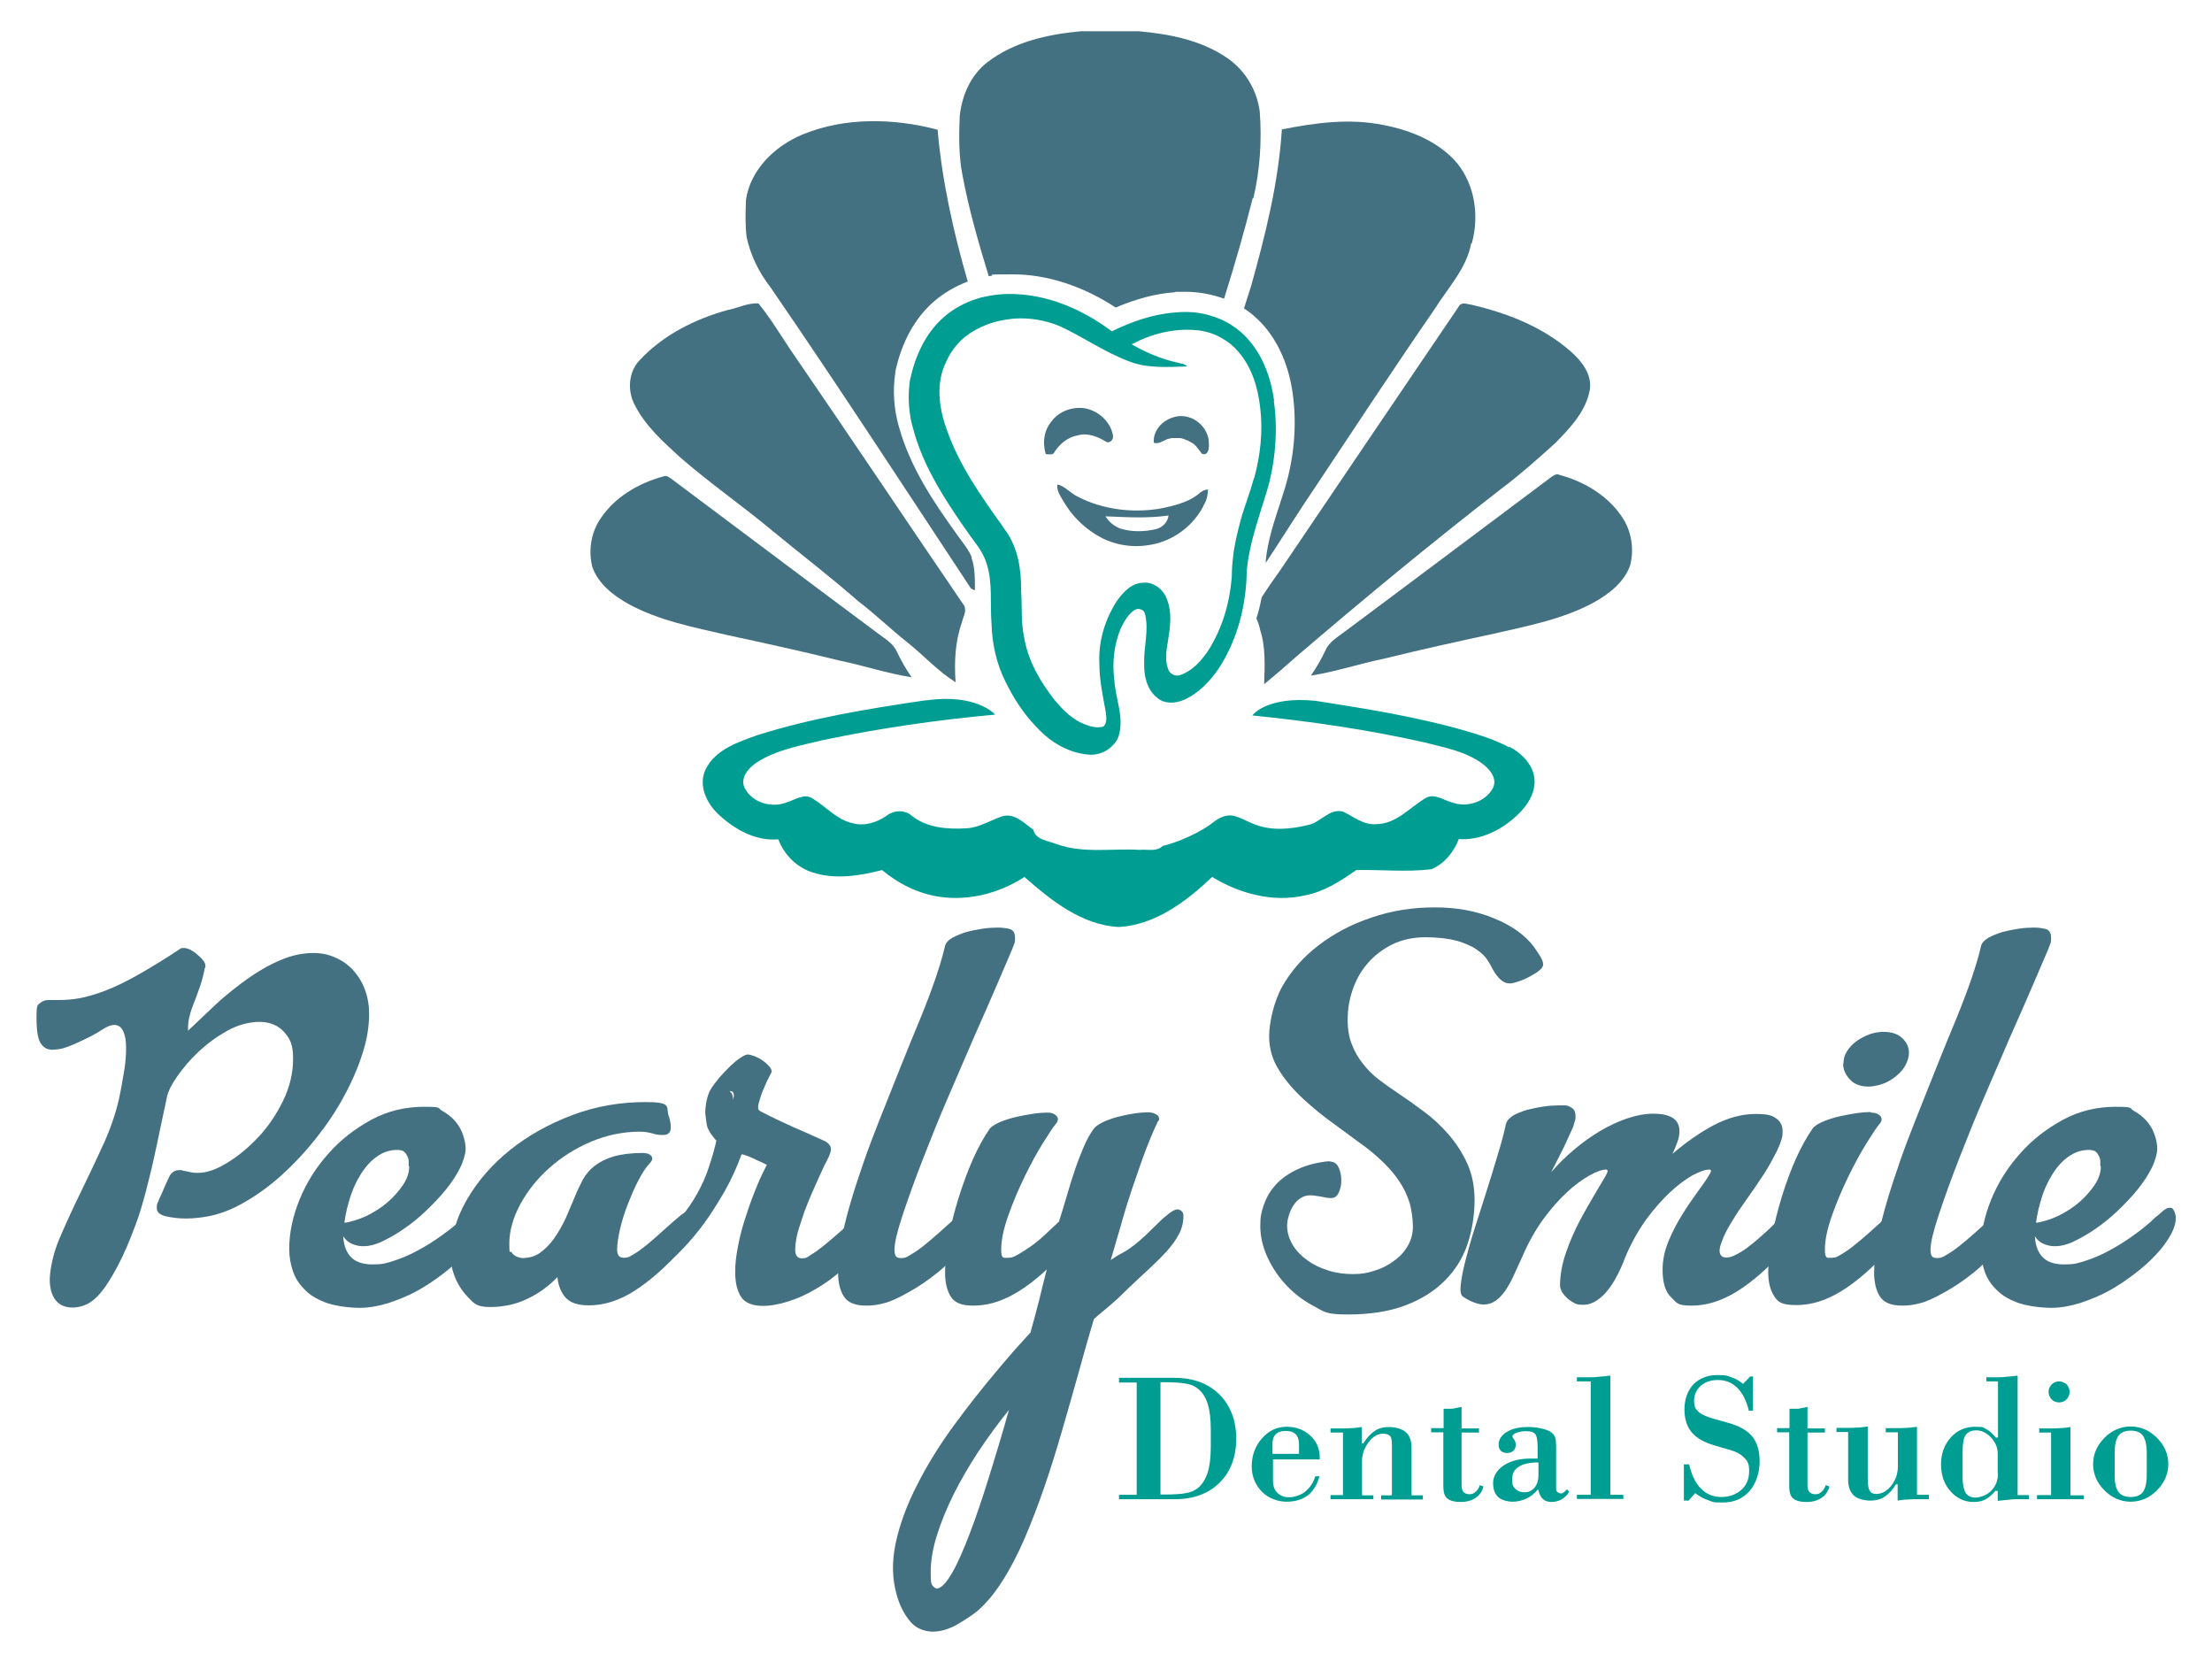 <?xml version="1.0" encoding="UTF-8"?>
<svg id="Layer_1" xmlns="http://www.w3.org/2000/svg" version="1.1" viewBox="0 0 800 600.9">
  <!-- Generator: Adobe Illustrator 29.3.1, SVG Export Plug-In . SVG Version: 2.1.0 Build 151)  -->
  <defs>
    <style>
      .st0 {
        fill: #009e92;
      }

      .st1 {
        fill: #447181;
      }
    </style>
  </defs>
  <path class="st1" d="M18.4,379.5c-1.5,0-2.7-.8-3.7-2.3-1-1.5-1.5-4.6-1.5-9.3s.4-4.5,1.3-5.2c.8-.7,1.8-1.1,3-1.1s1.1,0,1.6,0c.5,0,1.2,0,2.1,0,2.5,0,5.1-.2,7.8-.7,2.6-.5,5.7-1.4,9.1-2.7,3.4-1.3,7.4-3.2,11.8-5.7,4.4-2.5,9.7-5.7,15.7-9.7.1,0,.2,0,.4,0,.2,0,.3,0,.6,0,.6,0,1.4.2,2.2.6.8.4,1.7,1,2.5,1.7.8.7,1.6,1.4,2.1,2.1.6.7.9,1.4.9,2.1s0,.5-.2.6c-.6,3.1-1.3,5.6-2.1,7.7-.7,2.1-1.4,3.9-2,5.4-.6,1.5-1.1,3-1.4,4.3-.4,1.3-.6,2.8-.6,4.5s.1.6.3.6l.2-.2c.6-.5,1.7-1.6,3.3-3.1,1.6-1.5,3.5-3.3,5.7-5.4,2.2-2.1,4.7-4.2,7.5-6.4,2.8-2.2,5.7-4.3,8.8-6.2,3.1-1.9,6.3-3.5,9.6-4.7,3.3-1.2,6.6-1.8,9.9-1.8s5.7.6,8.1,1.7c2.5,1.1,4.6,2.6,6.4,4.6,1.8,2,3.2,4.3,4.2,7,1,2.7,1.5,5.6,1.5,8.8,0,4.5-.8,9.4-2.5,14.5-1.6,5.1-3.9,10.3-6.7,15.4-2.8,5.2-6.2,10.2-10,15-3.8,4.8-7.9,9.2-12.2,13.1-4.3,3.9-8.8,7.2-13.5,9.9-4.6,2.7-9.2,4.5-13.8,5.3-1.3.2-2.5.4-3.7.5-1.2.1-2.5.2-3.7.2-2.7,0-5.2-.3-7.4-.8-2.2-.5-3.3-1.5-3.3-3s.2-1.5.5-2.3c.3-.8.7-1.6,1.1-2.5,1.2-2.7,2.1-4.9,2.9-6.5.8-1.6,2-2.4,3.6-2.4s.9,0,1.3.2c.5.1,1,.2,1.7.3,1.1.3,2.3.5,3.8.5,3.1,0,6.6-1.2,10.5-3.6,4-2.4,7.7-5.5,11.3-9.3,3.6-3.8,6.6-8.3,9-13.2,2.4-5,3.6-10,3.6-15.2s-1.1-7.2-3.3-9.7c-2.2-2.4-5.2-3.6-8.9-3.6s-7.8,1.1-11.6,3.2c-3.9,2.2-7.3,4.7-10.4,7.6-3.1,2.9-5.6,5.9-7.7,8.9-2.1,3-3.2,5.3-3.6,6.9-.7,3.3-1.5,6.9-2.3,10.8-.8,4-1.7,8-2.6,12.2-.9,4.2-2,8.3-3,12.3-1.1,4.1-2.2,7.8-3.5,11.3-2.3,6.2-4.5,11.3-6.6,15.2-2.1,3.9-4,7-5.8,9.2-1.8,2.2-3.6,3.7-5.3,4.5-1.7.8-3.5,1.2-5.1,1.2-2.7,0-4.8-.9-6.2-2.7-1.4-1.8-2.1-4.3-2.1-7.4s1.1-9.2,3.4-14.6c2.3-5.4,4.9-11.1,7.8-17,2.9-5.9,5.7-11.9,8.5-18,2.7-6.1,4.6-11.9,5.7-17.5.3-1.6.8-4,1.3-7.2.6-3.2.9-6.3.9-9.3s-.3-4.3-.9-5.9c-.6-1.6-1.7-2.5-3.2-2.6-1.4,0-2.9.6-4.7,1.8-1.7,1.2-4.6,2.7-8.5,4.5-3.1,1.4-5.3,2.2-6.6,2.4-1.3.2-2.5.3-3.6.3"/>
  <path class="st1" d="M147.8,421.5c0-.4,0-.9,0-1.6,0-.6-.2-1.3-.5-1.9-.3-.6-.7-1.2-1.2-1.6-.5-.4-1.3-.6-2.4-.6-2.7,0-5.3.8-7.5,2.5-2.3,1.6-4.2,3.8-5.9,6.6-1.7,2.7-3.1,5.9-4.1,9.5-1.1,3.6-1.7,7.4-2.1,11.4,0,3.6.8,6.4,2.5,8.4,1.7,2,4.4,3,8.1,3s4.9-.4,7.7-1.3c2.8-.9,5.7-2.1,8.6-3.7,3-1.6,5.9-3.4,8.8-5.5,2.9-2.1,5.6-4.2,8-6.6.7-.5,1.6-1.2,2.5-2.1.9-.9,1.8-1.3,2.7-1.3s1.1.4,1.5,1.2c.4.8.6,1.6.6,2.5,0,1.8-.6,3.9-1.9,6.2-1.3,2.3-3,4.7-5.2,7-2.2,2.4-4.8,4.7-7.8,7-3,2.3-6.1,4.4-9.4,6.2-3.3,1.8-6.8,3.2-10.4,4.4-3.6,1.1-7.1,1.7-10.4,1.7s-8.4-.6-11.6-1.7c-3.2-1.1-5.9-2.6-7.9-4.6-2.1-2-3.6-4.2-4.5-6.8-.9-2.6-1.4-5.3-1.4-8.2,0-5.9,1.3-11.9,3.8-18,2.5-6.1,6-11.6,10.4-16.5,4.4-5,9.6-9,15.5-12.2,5.9-3.2,12.3-4.7,19.1-4.7s4.7.5,6.6,1.5c1.8,1,3.4,2.3,4.7,3.8,1.3,1.5,2.2,3.2,2.8,5,.6,1.8.9,3.4.9,4.9s-.7,4.3-2,6.9c-1.3,2.6-3,5.2-5.1,7.8-2.1,2.6-4.5,5.1-7.1,7.6-2.6,2.5-5.3,4.7-8.1,6.6-2.7,1.9-5.4,3.4-7.9,4.6-2.5,1.2-4.7,1.7-6.5,1.7h-.9c-.5,0-1.2-.1-1.9-.3-2.1-.5-3.7-1.6-4.7-3.2-1-1.6-1.5-2.7-1.5-3.5s.5-1.2,1.4-1.4c2.7-.3,5.5-1.2,8.4-2.5,2.8-1.4,5.4-3,7.7-5,2.3-2,4.1-4.1,5.6-6.3,1.5-2.3,2.2-4.5,2.2-6.6"/>
  <path class="st1" d="M232.3,416.9c1.2,0,2.1.2,2.7.6.6.4.9.9.9,1.4s-.3,1.1-.9,1.7c-1.4,1.5-2.7,3.5-4.1,6.2-1.4,2.6-2.6,5.5-3.8,8.5-1.2,3-2.1,6-2.8,8.9-.7,3-1.1,5.5-1.1,7.6s.8,3,2.4,3,2.1-.4,3.6-1.3c1.4-.8,2.9-1.9,4.5-3.2,1.6-1.3,3.2-2.7,5-4.3,1.7-1.5,3.3-3,4.8-4.3,1.5-1.3,2.8-2.4,4-3.2,1.2-.8,2-1.3,2.5-1.3,1.5,0,2.2.8,2.2,2.5s-.6,3.7-1.7,6.1c-1.2,2.4-2.4,4.3-3.8,5.8-6,6.6-11.8,11.7-17.3,15.2-5.5,3.5-11,5.2-16.4,5.2s-8.1-1.6-9.8-4.7c-.8-1.5-1.4-3.3-1.6-5.5-3.1,3.2-6.6,5.8-10.8,7.8-4.1,2-8.6,3-13.5,3s-5.8-1.2-8.1-3.6c-2.3-2.4-4-5.2-5.1-8.4-.7-1.9-1.1-4-1.1-6.2,0-7.1,2-14,5.9-20.7,3.9-6.7,9.1-12.7,15.6-17.9,6.5-5.2,14-9.4,22.5-12.6,8.5-3.2,17.3-4.7,26.5-4.7s7.5,1.5,8.2,4.6c.2.5.4,1.2.6,2,.2.8.3,1.6.3,2.5,0,1.9-.9,2.8-2.8,2.8s-2.6-.2-4-.6c-1.4-.4-2.9-.6-4.4-.6-6,0-11.9,1.2-17.6,3.6-5.7,2.4-10.7,5.6-15.1,9.5-4.4,3.9-7.9,8.3-10.5,13.1-2.6,4.8-4,9.6-4,14.3s.3,2.2.9,3.2c.6,1,1.8,1.7,3.7,2,2.5,0,4.7-.6,6.5-1.9,1.8-1.3,3.4-2.9,4.9-4.9,1.8-2.5,3.2-5.1,4.4-7.6,1.1-2.5,2.1-5,3.1-7.3.9-2.3,2-4.5,3-6.5,1.1-2,2.5-3.7,4.3-5.1,1.8-1.4,4.1-2.6,6.8-3.4,2.7-.8,6.3-1.3,10.6-1.3"/>
  <path class="st1" d="M277.3,421.2c-.5-.3-1.3-.7-2.2-1.1-.9-.4-1.9-.8-2.8-1.3-.9-.4-1.8-.8-2.5-1-.7-.3-1.3-.4-1.6-.4-1.7,4.6-3.7,9.1-6.1,13.3-2.4,4.2-4.9,8.1-7.4,11.6-2.6,3.5-5.2,6.6-7.8,9.3-2.6,2.6-4.9,4.7-6.9,6.3-1.4.9-2.6,1.3-3.6,1.2-1.1-.2-2.1-.7-3.2-1.5-1.2-.9-1.3-2.1-.5-3.3.8-1.3,2.2-2.7,4-4.3,3.6-3.2,6.6-6.3,9.2-9.3,2.5-3.1,4.6-6.1,6.3-9.2,1.7-3.1,3.1-6.1,4.1-9.3,1.1-3.1,2-6.4,2.8-9.7-2.1-2.4-3.3-4.4-3.5-5.9-.2-1.5-.4-2.7-.5-3.8-.1-.8,0-2.2.3-4,.3-1.8.8-3.3,1.4-4.5.9-1.6,2.1-3.1,3.4-4.7,1.3-1.5,2.7-2.9,4-4.2,1.4-1.3,2.6-2.3,3.7-3,1.1-.7,1.9-1.1,2.5-1.1s1.4.2,2.5.6c1,.4,2,.9,2.8,1.5.9.6,1.7,1.3,2.4,2.1.7.7,1,1.4,1,2.1-1.4,2.6-2.4,4.8-3.1,6.5-.7,1.7-1.2,3.3-1.6,4.8-.4,1.5-.2,2.5.4,2.8,4,2.1,8,4,12,5.8,4,1.7,8,3.5,11.9,5.3.9.6,1.5,1.3,1.7,2,.2.7.1,1.5-.2,2.3-.3.8-.7,1.7-1.2,2.7-.5.9-1,1.9-1.4,2.8-1.2,2.5-2.3,5.1-3.5,7.8-1.2,2.6-2.2,5.2-3.2,7.8-.9,2.6-1.7,5.1-2.4,7.4-.6,2.4-.9,4.5-.9,6.4s.8,3,2.4,3,2-.4,3.3-1.3c1.4-.8,2.9-1.9,4.5-3.2,1.6-1.3,3.3-2.7,5.1-4.3,1.7-1.5,3.4-3,4.9-4.3,1.5-1.3,2.9-2.4,4.1-3.2,1.2-.8,2.1-1.3,2.6-1.3,1.5,0,2.2.8,2.2,2.5s-.3,2.5-.9,3.9c-.6,1.4-1.3,2.9-2.1,4.4-2.4,4-5.3,7.5-8.5,10.4-3.3,3-6.7,5.5-10.2,7.5-3.5,2.1-7,3.6-10.3,4.6-3.3,1-6.2,1.5-8.6,1.5-4,0-6.7-1.1-8.1-3.3-1.4-2.2-2.1-5.1-2.1-8.7s.3-5.7.9-9c.6-3.3,1.4-6.6,2.5-10,1.1-3.4,2.2-6.8,3.6-10.2,1.3-3.4,2.8-6.7,4.4-9.7M265.4,396.2c0-.2,0-.6-.2-1-.1-.5-.6-.7-1.4-.7.1,0,.3.2.7.7.4.5.6,1.3.6,2.5.2-.8.3-1.3.3-1.4"/>
  <path class="st1" d="M341.7,342.3c.3-1.3,1.2-2.3,2.7-3.2,1.5-.8,3.2-1.5,5.1-2.1,1.9-.5,3.9-.9,5.9-1.2,2.1-.3,3.9-.4,5.5-.4s2.9.2,4.2.5c1.3.3,2,1.4,2,3.2s-.1,1.6-.3,2.2c-.2.6-.5,1.3-.8,2.1-1.2,2.8-3,7-5.4,12.6-2.4,5.5-5.1,11.8-8.2,18.7-3,6.9-6.1,14.2-9.4,21.8-3.3,7.6-6.2,14.9-8.9,21.8-3.1,7.9-5.6,14.9-7.6,20.9-2,6-3,10.2-3,12.7s.8,3,2.4,3,2.1-.4,3.6-1.3c1.4-.8,3-1.9,4.6-3.2,1.6-1.3,3.3-2.7,5.1-4.3,1.7-1.5,3.3-3,4.8-4.3,1.5-1.3,2.8-2.4,4-3.2,1.2-.8,2-1.3,2.5-1.3,1.5,0,2.2.8,2.2,2.5,0,3.4-1.3,6.8-4,10.4-2.6,3.5-5.8,6.8-9.3,9.7-3.6,2.9-7.2,5.4-10.9,7.4-3.7,2.1-6.6,3.4-8.7,3.9-2.1.6-4.3.9-6.5.9-4,0-6.7-1.1-8.1-3.3-1.4-2.2-2.1-5.1-2.1-8.7s.4-7.9,1.3-12.4c.9-4.5,2.1-9.1,3.5-13.8,1.4-4.7,3-9.5,4.7-14.4,1.7-4.9,3.5-9.5,5.3-14.1,5.6-14.1,10.5-26.5,14.9-37,4.3-10.5,7.3-19.2,8.9-26"/>
  <path class="st1" d="M378.7,402.3c1.2,0,2.1.2,2.8.7.7.5,1.1,1,1.1,1.7s-.3,1.2-.9,1.9c-.8.9-2.3,3.2-4.5,6.7-2.2,3.5-4.4,7.6-6.6,12.1-2.2,4.5-4.2,9.2-5.9,14-1.7,4.8-2.6,8.9-2.6,12.4s.8,3,2.4,3,2.3-.4,3.7-1.2c1.4-.8,3-1.8,4.7-3,1.7-1.2,3.4-2.6,5.1-4.2,1.7-1.6,3.4-3.2,5-4.7.9-3,1.9-6,2.8-9.2.9-3.2,1.9-6.3,2.9-9.3,1-3,2.1-5.8,3.2-8.4,1.1-2.6,2.3-4.8,3.7-6.7.6-.8,1.8-1.6,3.4-2.4,1.6-.7,3.4-1.4,5.4-1.9,2-.5,3.9-.9,5.9-1.2,2-.3,3.6-.4,4.9-.4s2.2.3,3,.8c.6.3,1,.8,1,1.6s-.1.4-.3.7c-.2.3-.4.7-.6,1.2-1.5,3.1-3.1,7.1-5,12.2-1.8,5.1-3.8,10.8-5.8,17.1-.9,3.1-1.9,6.3-2.8,9.6-.9,3.3-2,6.7-3,10.2,1.4-.9,2.7-1.8,4.1-2.5,1.4-.7,2.8-1.7,4.3-2.8,1.4-1.1,2.8-2.3,4.4-3.8,1.5-1.5,3-2.9,4.4-4.3,1.4-1.4,2.7-2.5,4-3.5,1.2-.9,2.2-1.4,2.9-1.4s1,.2,1.5.6c.5.4.7,1,.7,1.8,0,2.4-.6,4.7-1.7,6.7-1.1,2.1-2.6,4.1-4.4,6.1-1.8,2-4,4.1-6.3,6.3-2.4,2.2-4.9,4.5-7.5,7-1.9,1.9-3.5,3.4-4.8,4.6-1.3,1.2-2.5,2.1-3.4,2.9-.9.8-1.7,1.4-2.4,2-.6.5-1.3,1.1-1.9,1.7-1.8,6-3.6,12.4-5.5,19.3-1.9,6.9-3.9,13.7-5.9,20.7-2,6.9-4.1,13.7-6.4,20.4-2.3,6.7-4.7,12.9-7.2,18.8-2.5,5.8-5.2,11-8.1,15.5-2.8,4.5-5.9,8.1-9,10.8-2.1,1.7-4.6,3.3-7.5,5-2.9,1.6-5.9,2.5-8.9,2.5-3.6-.2-6.4-1.6-8.4-4.3-2-2.6-3.4-5.5-4.3-8.7-1.8-6-1.9-12.5-.4-19.3,1.5-6.9,4.1-13.8,7.8-21,3.6-7.1,8-14.2,13.2-21.3,5.2-7.1,10.5-13.8,16-20.3,2-2.4,4-4.7,5.9-6.9,2-2.2,3.9-4.3,5.8-6.4,1.2-4.2,2.2-8.2,3.2-12,.9-3.8,1.8-7.4,2.7-10.8-4.6,4.3-9.2,7.6-13.5,9.8-4.4,2.2-8.7,3.3-13.1,3.3s-6.7-1.1-8.1-3.2c-1.4-2.2-2.1-5.1-2.1-8.8s.4-7.9,1.3-12.7c.9-4.7,2.1-9.5,3.6-14.3,1.5-4.8,3.2-9.4,5.1-13.8,2-4.4,4-8.1,6.1-11.1.6-.8,1.8-1.6,3.6-2.4,1.7-.7,3.7-1.4,5.9-1.9,2.2-.5,4.3-.9,6.4-1.2,2.1-.3,3.8-.4,5.1-.4M338.8,574.4c1.6-.1,3.4-2,5.5-5.6,2.1-3.6,4.2-8.5,6.5-14.5,2.3-6,4.6-12.9,7-20.6,2.4-7.7,4.8-15.7,7.1-23.9-4,5-7.7,10-11.2,15.3-3.4,5.2-6.4,10.4-8.9,15.4-2.5,5.1-4.5,10-6,14.8-1.5,4.8-2.2,9.2-2.2,13.1s.2,4.4.7,5c.5.6,1,.9,1.5,1"/>
  <path class="st1" d="M480.9,420c1.5,0,2.6.7,3.2,2.1.7,1.4,1,3,1,4.7s-.3,3-.9,4.4c-.6,1.3-1.5,2-2.7,2s-2.3-.2-3.6-.5c-.6-.1-1.3-.2-2-.3-.7-.1-1.3-.2-2-.2-1.4,0-2.6.4-3.6,1.1-1.1.7-1.9,1.6-2.6,2.7-.7,1.1-1.2,2.2-1.6,3.6-.4,1.3-.6,2.5-.6,3.6,0,2.4.7,4.7,2,6.9,1.3,2.2,3.1,4,5.3,5.6,2.2,1.6,4.7,2.8,7.6,3.7,2.8.9,5.8,1.3,8.9,1.3s5.4-.4,8-1.3c2.6-.8,4.9-2,7-3.6,2.1-1.5,3.7-3.3,4.9-5.4,1.2-2.1,1.8-4.4,1.8-6.9s-.5-6.3-1.3-8.9c-.9-2.7-2.1-5.2-3.6-7.4-1.5-2.3-3.3-4.4-5.3-6.4-2-2-4.2-3.9-6.5-5.7-3.5-2.6-7.3-5.4-11.3-8.3-4.1-2.9-7.9-6-11.5-9.3-3.6-3.3-6.6-6.8-8.9-10.5-2.4-3.7-3.6-7.9-3.6-12.4s1.6-12.3,4.8-18c3.2-5.6,7.6-10.6,13.1-14.8,5.5-4.2,11.8-7.6,19.1-10,7.2-2.5,14.8-3.7,22.9-3.7s14.9,1.3,21.3,3.9c6.4,2.6,11.3,6,14.6,10.4.4.6,1.1,1.6,2,3,.9,1.4,1.3,2.5,1.3,3.3s-.5,1.5-1.5,2.3c-1,.8-2.2,1.5-3.5,2.2-1.3.7-2.7,1.3-4,1.7-1.4.5-2.4.7-3,.7-1.2,0-2.3-.4-3.3-1.3-1.1-.9-2.2-2.4-3.3-4.5-.3-.7-.9-1.7-1.7-2.9-.8-1.2-2.1-2.4-3.8-3.6-1.7-1.2-4.1-2.2-7-3.1-3-.8-6.8-1.3-11.4-1.3s-8.7.9-12.3,2.7c-3.5,1.8-6.5,4.1-8.9,7-2.4,2.8-4.1,6-5.3,9.6-1.2,3.5-1.7,7-1.7,10.5s.5,6.4,1.5,8.9c1,2.6,2.3,4.9,4,7,1.6,2.1,3.5,4,5.7,5.7,2.2,1.7,4.5,3.3,6.9,4.9,3,2,6.1,4.2,9.3,6.6,3.3,2.4,6.3,5.2,9,8.3,2.7,3.1,5,6.6,6.8,10.5,1.8,3.9,2.7,8.4,2.7,13.5s-.9,10.9-2.6,15.9c-1.7,5-4.5,9.4-8.2,13.1-3.7,3.7-8.4,6.7-14.2,8.9-5.8,2.2-12.8,3.3-20.9,3.3s-8.4-1-12.2-3c-3.8-2-7.1-4.5-10-7.6-2.9-3.1-5.2-6.5-6.9-10.3-1.7-3.8-2.5-7.5-2.5-11.1s.4-5,1.2-7.4c.8-2.4,2-4.7,3.7-6.7,1.7-2.1,3.9-3.9,6.6-5.4,2.7-1.5,5.9-2.7,9.6-3.4,1.6-.3,3-.5,4.3-.5"/>
  <path class="st1" d="M643.6,441.1c2.5-2.5,4.4-3.8,5.5-3.8s2.2.8,2.2,2.5-.6,3.6-1.8,6c-1.2,2.4-2.5,4.4-3.9,5.9-5.9,6.6-11.7,11.7-17.3,15.2-5.6,3.5-11.1,5.2-16.5,5.2s-5.3-1-7.4-3c-2.1-2-3.1-5.3-3.1-10h.2-.2c0-3.4.7-6.8,2.1-10.2,1.4-3.4,3.1-6.7,5-9.7,1.9-3.1,3.8-5.8,5.6-8.3,1.8-2.5,3.2-4.4,4-5.8.5-.8.8-1.4.8-1.7s-.2-.5-.5-.5c-1.6,0-3.6.7-6.2,2.1-2.5,1.4-5.2,3.4-8.1,6.1-2.9,2.7-5.8,6-8.6,9.8-2.8,3.9-5.3,8.3-7.4,13.2-1.2,3.2-2.5,6.1-4,8.7-1.5,2.6-3.1,4.7-4.9,6.2-2.1,1.9-4.3,2.8-6.5,2.8s-2.7-.3-3.7-.9c-1-.6-1.9-1.2-2.6-2-.7-.7-1.3-1.5-1.6-2.2-.3-.7-.5-1.3-.5-1.6,0-3.9.7-7.9,2.1-12,1.4-4.1,3.1-8,5-11.6,1.9-3.6,3.8-6.9,5.6-9.9,1.8-3,3.1-5.2,3.9-6.6.4-.7.6-1.3.6-1.6s-.2-.5-.5-.5c-1.5,0-3.5.7-6,2.1-2.5,1.4-5.3,3.4-8.2,6.1-2.9,2.7-5.8,6-8.6,9.8-2.8,3.9-5.3,8.3-7.4,13.2-1.2,2.5-2.2,4.9-3.2,7-1,2.2-2,4-3.1,5.6-1.1,1.6-2.3,2.8-3.6,3.7-1.3.9-2.7,1.3-4.3,1.3s-4.6-.9-7.3-2.8c-.8-.4-1.2-1.8-.9-4.2.2-2.4.8-5.3,1.7-8.9.9-3.5,2-7.5,3.4-11.8,1.4-4.3,2.8-8.7,4.2-13.2,1.4-4.5,2.8-8.8,4-13,1.3-4.2,2.3-7.9,3-11.2.3-1.3,1.2-2.3,2.6-3.2,1.4-.8,3.1-1.5,5.1-2.1,2-.5,4-.9,6-1.2,2.1-.3,3.8-.4,5.3-.4s1.6,0,2.4,0c.7,0,1.4.2,1.9.6,1.3.5,1.9,1.6,1.9,3.2s-.1,1.5-.3,2.1c-.2.7-.4,1.3-.6,2-1,2.2-2.1,4.6-3.3,7.2-1.3,2.6-2.8,5.6-4.6,9.1,2.5-3,5.3-5.7,8.4-8.3,3.1-2.6,6.2-4.8,9.4-6.7,3.2-1.9,6.5-3.4,9.7-4.5,3.3-1.1,6.4-1.7,9.3-1.7s4.3.3,5.7.8c1.4.5,2.4,1.3,3,2.2.6.9.9,2,.9,3.2s-.2,2.5-.7,3.9c-.5,1.4-1.1,2.9-1.8,4.4,4.9-4.2,9.9-7.7,15-10.4,5.2-2.7,10.2-4,15-4s6.1.6,7.6,1.7c1.5,1.1,2.2,2.6,2.2,4.5s-.2,2.4-.6,3.6c-.4,1.3-1,2.6-1.7,4.1-1.3,2.5-2.8,5.3-4.7,8.2-1.9,2.9-3.9,5.8-5.9,8.6-2,2.8-3.9,5.6-5.5,8.3-1.7,2.7-2.9,5.1-3.6,7.2-.5,1.3-.8,2.4-.8,3.3.1,1.6.9,2.4,2.4,2.4s2.3-.4,3.9-1.2c1.5-.8,3.1-1.8,4.8-3.2,1.7-1.3,3.4-2.8,5.2-4.4,1.8-1.6,3.5-3.3,5.1-5"/>
  <path class="st1" d="M676.6,402.3c1.2,0,2.1.2,2.8.7.7.5,1.1,1,1.1,1.7s-.3,1.2-.9,1.9c-.8.9-2.3,3.2-4.5,6.7-2.2,3.5-4.4,7.6-6.6,12.1-2.2,4.5-4.2,9.2-5.9,14-1.7,4.8-2.6,8.9-2.6,12.4s.8,3,2.4,3,2.1-.4,3.6-1.3c1.4-.8,3-1.9,4.6-3.2,1.6-1.3,3.3-2.7,5.1-4.3,1.7-1.5,3.3-3,4.8-4.3,1.5-1.3,2.8-2.4,4-3.2,1.2-.8,2-1.3,2.5-1.3,1.5,0,2.2.8,2.2,2.5s-.2,1.8-.5,2.8c-.3,1.1-.7,2.1-1.3,3.2-.5,1.2-1.1,2.2-1.8,3.2-.7,1-1.4,1.9-2.1,2.6-5.9,6.6-11.7,11.7-17.3,15.2-5.6,3.5-11.1,5.2-16.5,5.2s-6.7-1.1-8.1-3.3c-1.4-2.2-2.1-5.1-2.1-8.7s.5-7.8,1.3-12.6c.9-4.8,2.1-9.6,3.6-14.5,1.5-4.9,3.2-9.5,5.1-13.8,2-4.4,4-8,6.1-11,.6-.8,1.8-1.6,3.6-2.4,1.7-.7,3.7-1.4,5.9-1.9,2.2-.5,4.3-.9,6.4-1.2,2.1-.3,3.8-.4,5.1-.4M666.7,384.6c0-1.6.4-3.1,1.3-4.5.9-1.4,2-2.6,3.4-3.6,1.4-1,2.9-1.8,4.7-2.5,1.7-.6,3.5-.9,5.1-.9,3,0,5.2.8,6.8,2.3,1.6,1.5,2.4,3.3,2.4,5.3s-1.1,5.1-3.4,7.3c-2.3,2.2-4.8,3.7-7.7,4.4-1.3.3-2.4.5-3.5.5-2.8,0-5.1-.8-6.7-2.5-1.6-1.7-2.5-3.6-2.5-5.7"/>
  <path class="st1" d="M716.4,342.3c.3-1.3,1.2-2.3,2.7-3.2,1.5-.8,3.2-1.5,5.1-2.1,1.9-.5,3.9-.9,5.9-1.2,2.1-.3,3.9-.4,5.5-.4s2.9.2,4.2.5c1.3.3,2,1.4,2,3.2s-.1,1.6-.3,2.2c-.2.6-.5,1.3-.8,2.1-1.2,2.8-3,7-5.4,12.6-2.4,5.5-5.1,11.8-8.2,18.7-3,6.9-6.1,14.2-9.4,21.8-3.3,7.6-6.2,14.9-8.9,21.8-3.1,7.9-5.6,14.9-7.6,20.9-2,6-3,10.2-3,12.7s.8,3,2.4,3,2.1-.4,3.6-1.3c1.4-.8,3-1.9,4.6-3.2,1.6-1.3,3.3-2.7,5.1-4.3,1.7-1.5,3.3-3,4.8-4.3,1.5-1.3,2.8-2.4,4-3.2,1.2-.8,2-1.3,2.5-1.3,1.5,0,2.2.8,2.2,2.5,0,3.4-1.3,6.8-4,10.4-2.6,3.5-5.8,6.8-9.3,9.7-3.6,2.9-7.2,5.4-10.9,7.4-3.7,2.1-6.6,3.4-8.7,3.9-2.1.6-4.3.9-6.5.9-4,0-6.7-1.1-8.1-3.3-1.4-2.2-2.1-5.1-2.1-8.7s.5-7.9,1.3-12.4c.9-4.5,2.1-9.1,3.5-13.8,1.4-4.7,3-9.5,4.7-14.4,1.7-4.9,3.5-9.5,5.3-14.1,5.6-14.1,10.5-26.5,14.9-37,4.3-10.5,7.3-19.2,8.9-26"/>
  <path class="st1" d="M759.6,421.5c0-.4,0-.9,0-1.6,0-.6-.2-1.3-.5-1.9-.3-.6-.7-1.2-1.2-1.6-.5-.4-1.3-.6-2.4-.6-2.7,0-5.2.8-7.5,2.5-2.3,1.6-4.2,3.8-5.9,6.6-1.7,2.7-3.1,5.9-4.1,9.5-1.1,3.6-1.7,7.4-2.1,11.4,0,3.6.8,6.4,2.5,8.4,1.7,2,4.4,3,8.1,3s4.9-.4,7.7-1.3c2.8-.9,5.7-2.1,8.6-3.7,3-1.6,5.9-3.4,8.8-5.5,2.9-2.1,5.6-4.2,8-6.6.7-.5,1.6-1.2,2.5-2.1,1-.9,1.8-1.3,2.7-1.3s1.1.4,1.5,1.2c.4.8.6,1.6.6,2.5,0,1.8-.6,3.9-1.9,6.2-1.3,2.3-3,4.7-5.2,7-2.2,2.4-4.8,4.7-7.8,7-3,2.3-6.1,4.4-9.4,6.2-3.3,1.8-6.8,3.2-10.4,4.4-3.6,1.1-7.1,1.7-10.4,1.7s-8.4-.6-11.6-1.7c-3.2-1.1-5.9-2.6-7.9-4.6-2.1-2-3.6-4.2-4.5-6.8-.9-2.6-1.4-5.3-1.4-8.2,0-5.9,1.3-11.9,3.8-18,2.5-6.1,6-11.6,10.4-16.5,4.4-5,9.6-9,15.5-12.2,5.9-3.2,12.3-4.7,19.1-4.7s4.7.5,6.6,1.5c1.8,1,3.4,2.3,4.7,3.8,1.3,1.5,2.2,3.2,2.8,5,.6,1.8.9,3.4.9,4.9s-.7,4.3-2,6.9c-1.3,2.6-3,5.2-5.1,7.8-2.1,2.6-4.5,5.1-7.1,7.6-2.6,2.5-5.3,4.7-8.1,6.6-2.7,1.9-5.4,3.4-7.9,4.6-2.5,1.2-4.7,1.7-6.5,1.7h-.9c-.5,0-1.2-.1-1.9-.3-2.1-.5-3.7-1.6-4.7-3.2-1-1.6-1.5-2.7-1.5-3.5s.5-1.2,1.4-1.4c2.7-.3,5.5-1.2,8.4-2.5,2.8-1.4,5.4-3,7.7-5,2.3-2,4.1-4.1,5.6-6.3,1.5-2.3,2.2-4.5,2.2-6.6"/>
  <path class="st0" d="M404.7,542.1v-1.6h6.4v-40.6h-6.4v-1.7h20c6.8,0,12.2,2,16.3,6,4,4,6.1,9.4,6.1,16s-2,11.9-6,15.9c-4,4-9.5,6-16.3,6h-20ZM419.7,540.4h1.6c3.5,0,6-.2,7.6-.5,1.6-.3,2.9-.8,4-1.6,1.7-1.2,2.9-3.1,3.8-5.6.8-2.5,1.2-5.7,1.2-9.6v-6.1c0-4-.4-7.2-1.2-9.6-.8-2.5-2.1-4.3-3.8-5.5-1-.8-2.3-1.3-4-1.6-1.6-.3-4.1-.5-7.6-.5h-1.6v40.6Z"/>
  <path class="st0" d="M475.6,533.8h1.6c-.8,3-2.2,5.3-4.2,6.9-2,1.5-4.6,2.3-7.7,2.3s-6.6-1.2-9-3.7c-2.4-2.5-3.6-5.6-3.6-9.2s1.2-7.2,3.7-10c2.5-2.8,5.4-4.2,8.9-4.2s6.3,1.1,8.6,3.2c2.3,2.1,3.4,4.8,3.4,8v.6h-16.9v7.8c0,1.8.5,3.2,1.6,4.3,1.1,1.1,2.5,1.6,4.2,1.6s4.2-.7,5.9-2.1c1.7-1.4,2.9-3.2,3.6-5.5M469.8,525.8v-3.5c0-1.7-.4-2.9-1.2-3.7-.8-.8-2-1.2-3.6-1.2s-2.8.4-3.6,1.2c-.8.8-1.2,2-1.2,3.6v3.5h9.5Z"/>
  <path class="st0" d="M496.8,542.1h-15.6v-1.5h4.5v-22.6h-4.5v-1.5h4.2c.8,0,1.9,0,3.1-.1,1.2,0,2.6-.2,4-.4v5.9h.6c1.2-2,2.6-3.5,4.1-4.5,1.5-1,3.2-1.4,5.2-1.4s4.7.6,6.1,1.9c1.4,1.3,2,3.2,2,5.7v17.1h4.1v1.5h-15.1v-1.5h3.9v-18.3c0-1.6-.2-2.7-.7-3.2-.5-.5-1.3-.8-2.5-.8-1.9,0-3.7,1-5.2,3.1-1.6,2-2.4,4.4-2.4,6.9v12.3h4.1v1.5Z"/>
  <path class="st0" d="M521.9,517.9h-4.3v-1.5h4.5v-7h2.3c.5,0,1.1,0,1.8-.2.7-.1,1.5-.3,2.4-.5v7.8h6.3v1.5h-6.3v18.9c0,1.2.2,2.1.7,2.6.5.5,1.2.8,2.2.8s1.5-.3,2.2-.9c.7-.6,1.2-1.4,1.5-2.4l1.3.5c-.4,1.7-1.3,3.1-2.8,4.1-1.5,1-3.3,1.5-5.4,1.5s-3.9-.4-4.9-1.3c-1-.8-1.4-2.3-1.4-4.4v-19.4Z"/>
  <path class="st0" d="M556.5,538.7h-.4c-1.2,1.4-2.6,2.5-4.1,3.2-1.5.7-3.2,1.1-5,1.1s-4-.6-5.2-1.7c-1.2-1.2-1.8-2.8-1.8-5.1s1.3-4.6,3.8-6.3c2.6-1.7,5.8-2.5,9.7-2.5h2.6v-4c0-2.6-.3-4.2-.9-4.9-.6-.7-1.7-1-3.2-1s-2.6.2-3.6.6c-1,.4-1.4.8-1.4,1.3s.2.4.6,1.1c.4.6.6,1.3.6,2s-.3,1.6-.9,2.1c-.6.5-1.3.8-2.2.8s-1.8-.3-2.3-.8c-.5-.5-.8-1.3-.8-2.3,0-1.8,1-3.3,2.9-4.5,2-1.2,4.4-1.8,7.4-1.8s3.6.2,5.1.5c1.5.3,2.7.8,3.5,1.3.7.5,1.2,1.1,1.5,1.8.3.7.4,2.1.4,4.2v14.8c0,.4.2.7.6,1,.4.3.8.4,1.2.4s.6-.1,1-.4c.4-.3.7-.6,1.1-1.1l.8.9c-.6,1.1-1.5,2-2.6,2.7-1.1.6-2.4,1-3.7,1s-2.3-.3-3.1-1c-.8-.7-1.4-1.8-1.7-3.2M556.3,528.8c-3.2,0-5.6.6-7.1,1.6-1.6,1-2.3,2.5-2.3,4.6s.4,2.6,1.2,3.4c.8.8,1.9,1.2,3.3,1.2s2.7-.6,3.6-1.7c.9-1.1,1.4-2.6,1.4-4.3v-4.8Z"/>
  <path class="st0" d="M575.3,499.5h-5v-1.5h4.9c.8,0,1.9,0,3.2-.2,1.3-.1,2.6-.2,4-.4v43.1h4.7v1.5h-16.8v-1.5h5v-41Z"/>
  <path class="st0" d="M610.3,542.6h-1.3v-13.1h1.9c.9,3.9,2.3,6.8,4.3,8.8,2,2,4.4,3,7.3,3s5.4-.9,7.3-2.6c1.9-1.7,2.8-4,2.8-6.8s-.6-3.7-1.9-4.9c-1.2-1.3-3.2-2.3-6-3l-4.1-1.2c-4-1.1-6.9-2.7-8.7-4.8-1.8-2.1-2.7-4.9-2.7-8.4s1.1-6.7,3.2-9c2.2-2.2,5.1-3.4,8.7-3.4s3.6.3,5.1.8c1.5.5,2.9,1.3,4.2,2.4l2.6-2.7h1v12.4h-1.5c-.9-3.7-2.3-6.4-4.2-8.3-1.9-1.9-4.3-2.8-7-2.8s-4.6.7-6.2,2.1c-1.6,1.4-2.4,3.2-2.4,5.4s.5,3,1.6,4c1.1,1,3.1,1.9,6.1,2.7l4.7,1.3c3.9,1.1,6.8,2.7,8.6,4.9,1.8,2.2,2.7,5.2,2.7,9s-1.2,8-3.7,10.8c-2.5,2.8-5.7,4.1-9.7,4.1s-3.5-.3-5.1-.8c-1.6-.5-3.2-1.4-4.8-2.6l-2.5,2.8Z"/>
  <path class="st0" d="M647,517.9h-4.3v-1.5h4.5v-7h2.3c.5,0,1.1,0,1.8-.2.7-.1,1.5-.3,2.4-.5v7.8h6.3v1.5h-6.3v18.9c0,1.2.2,2.1.7,2.6.5.5,1.2.8,2.2.8s1.5-.3,2.2-.9c.7-.6,1.2-1.4,1.5-2.4l1.3.5c-.4,1.7-1.3,3.1-2.8,4.1-1.5,1-3.3,1.5-5.4,1.5s-3.9-.4-4.9-1.3c-1-.8-1.4-2.3-1.4-4.4v-19.4Z"/>
  <path class="st0" d="M686.1,517.9h-4.1v-1.5h4.1c.9,0,1.9,0,3.2-.1,1.3,0,2.6-.2,4-.4v24.6h4.3v1.6h-4.2c-1.1,0-2.2,0-3.4.1-1.2,0-2.4.2-3.7.4v-5.9h-.6c-1.2,2-2.6,3.5-4.1,4.5-1.5,1-3.2,1.4-5.2,1.4s-4.7-.6-6-1.9c-1.3-1.3-2-3.1-2-5.7v-.2c0-.4,0-.7,0-1v-16h-4.2v-1.5h4.2c.8,0,1.8,0,3.1-.1,1.3,0,2.6-.2,4-.4v18.9c0,2.1.2,3.5.7,4.3.4.8,1.2,1.2,2.3,1.2,2.1,0,3.9-1,5.5-3,1.6-2,2.4-4.4,2.4-7v-12.3Z"/>
  <path class="st0" d="M729.6,540.6h4.2v1.5h-4.2c-.8,0-1.8,0-3.1.2-1.2.1-2.6.2-4,.4v-3.6h-.9c-1,1.3-2.2,2.3-3.4,3-1.3.7-2.7,1-4.4,1-3.3,0-6.1-1.3-8.4-3.9-2.3-2.6-3.4-5.8-3.4-9.7s1.2-7.1,3.5-9.7c2.3-2.6,5.3-3.9,8.8-3.9s2.9.3,4.1.9c1.2.6,2.3,1.6,3.4,3h.8v-20.3h-4.2v-1.5h4.2c.8,0,1.9,0,3.1-.2,1.3-.1,2.6-.2,4-.4v43.1ZM722.5,532.6v-7c0-2.1-.8-4.1-2.4-5.8s-3.4-2.6-5.3-2.6-3.1.6-3.9,1.7c-.8,1.1-1.1,3.2-1.1,6.2v9.2c0,2.5.4,4.3,1.1,5.5.7,1.1,1.9,1.7,3.5,1.7s4.2-.8,5.8-2.5c1.6-1.7,2.4-3.7,2.4-6.2h0Z"/>
  <path class="st0" d="M753.5,542.1h-16.8v-1.5h5.1v-22.6h-4.3v-1.5h4.2c.8,0,1.9,0,3.1-.1,1.3,0,2.6-.2,4-.4v24.7h4.8v1.5ZM740.9,503.3c0-1.1.4-1.9,1.1-2.7.7-.7,1.6-1.1,2.7-1.1s1.9.4,2.7,1.1c.7.7,1.1,1.6,1.1,2.7s-.4,1.9-1.1,2.7c-.7.7-1.6,1.1-2.7,1.1s-2-.4-2.7-1.1c-.7-.7-1.1-1.6-1.1-2.7"/>
  <path class="st0" d="M757,529.4c0-3.6,1.4-6.7,4.1-9.5,2.7-2.7,5.9-4.1,9.5-4.1s6.8,1.4,9.5,4.1c2.7,2.7,4.1,5.9,4.1,9.5s-1.4,6.7-4.1,9.5c-2.7,2.7-5.9,4.1-9.5,4.1s-6.8-1.4-9.5-4.1c-2.7-2.7-4.1-5.9-4.1-9.5M764.8,525.3v8.1c0,2.9.5,4.9,1.4,6.1.9,1.2,2.4,1.8,4.4,1.8s3.5-.6,4.4-1.8c.9-1.2,1.4-3.3,1.4-6.1v-8.1c0-2.9-.5-4.9-1.4-6.2-.9-1.2-2.4-1.8-4.4-1.8s-3.5.6-4.4,1.8c-.9,1.2-1.4,3.3-1.4,6.2"/>
  <path class="st0" d="M460.8,144.9c-1.2-8.8-4.5-17.6-11-23.9-1.8-1.7-3.8-3.2-6-4.4-3.1-1.7-6.5-2.8-10-3.4-2.9-.5-5.9-.5-8.9-.2-8,.6-15.6,3.3-22.8,6.8-10.6-8-23.7-13.6-37.1-13.5-2.3,0-4.6.2-6.9.6-1.6.3-3.2.6-4.7,1.1-4.5,1.4-8.7,3.7-12.2,6.8-6.6,5.8-10.3,14.2-12.1,22.7-.6,4.1-.6,8.2,0,12.2.2,1.7.6,3.4,1.1,5.1,3,11.5,9,21.8,15.6,31.6,1.3,1.9,2.6,3.9,4,5.8,1.6,2.4,3.5,4.6,5,7.1.8,1.4,1.5,2.8,2,4.4,2.3,7,1.2,14.5,1.8,21.8.2,7.3,1.8,14.6,5.1,21.1,2.8,5.7,6.3,11.2,10.7,15.8,1,1.1,2.1,2.2,3.2,3.2,4.6,4.1,10.5,7,16.8,7.3,3.3.1,6.6-1.5,8.7-4.1.8-1,1.4-2.1,1.7-3.4,1.6-6.6-1.4-13-1.8-19.6-.8-6.2-.1-12.7,2.3-18.5,1.2-2.4,2.5-4.9,4.7-6.5,1.3-1.1,3.7-.7,4.1,1.2,1.5,5.9-.5,12-.3,17.9-.1,4.5,1,9.5,4.7,12.4,2.6,2.3,6.5,2.1,9.6.8,5.4-2.4,9.6-6.8,12.8-11.6,5.9-9.1,9-19.7,9.8-30.4.1-1.6.2-3.2.2-4.7.7-7.7,3-15.1,5.3-22.5.7-2.2,1.4-4.3,2-6.4,1.4-4.6,2.3-9.4,2.8-14.2.6-6.1.6-12.2-.3-18.3M453.5,172.8c0,.4-.2.7-.3,1.1-1.3,4.8-3.2,9.4-4.5,14.2-.6,2.3-1.2,4.6-1.7,6.9-.4,2-.8,4-1,6.1-.3,2.4-.5,4.8-.5,7.2-.7,9.5-3.4,18.9-8.5,26.9-2.5,3.7-5.7,7.3-9.9,8.8-1.7.7-3.7,0-4.5-1.7-1.4-3.3-.8-7-.2-10.5.8-5,1.6-10.3-.4-15.2-1.2-3.4-4.7-6.2-8.4-5.9-4.3,0-7.5,3.5-9.8,6.8-4.2,6.6-6.6,14.5-6.2,22.4,0,5.9,1.2,11.6,2.3,17.4.2,1.8.6,4-.8,5.4-2.3.7-4.7,0-6.8-.8-4.5-1.7-7.9-5.2-10.9-8.8-5.2-6.6-9.6-14.2-11-22.6-1.2-5.5-.7-11.2-1.1-16.8.1-7.7-1.1-15.8-5.8-22.1-.5-.6-.9-1.2-1.3-1.9-7.7-10.7-15.3-21.6-19.7-34.1-2.9-7.9-4.2-17-.3-24.8,2-4.6,5.5-8.6,9.9-11.1,1.5-.9,3-1.6,4.5-2.2,3.3-1.3,6.7-2,10.2-2.3,5.6-.4,11.3.6,16.4,2.7,8.5,3.9,16.2,9.4,25,12.7,6.7,2.7,14.1,2.1,21.2,1.9-1.1-1.1-2.7-1.1-4.1-1.5-5.6-1.3-11-3.6-16-6.5,7.1-3.8,15.3-5.9,23.4-5.1.4,0,.7,0,1.1.1,2.9.4,5.8,1.4,8.3,2.9,2.1,1.2,4,2.7,5.6,4.6,5.1,5.7,7.3,13.3,8.1,20.7,1,8.4,0,17-2.2,25.2"/>
  <path class="st1" d="M402.5,157.9c.2,1.2-1.4,2.6-2.5,1.8-3-1.8-6.6-3.3-10.1-2.3-3.6.6-6.6,3-8.5,6-.3.7-.8.9-1.4.9-.6,0-1.2,0-1.8-.1-.6-2.1-.8-4.4-.4-6.5.3-1.8,1.1-3.6,2.3-5.1,2.2-3.1,5.8-4.9,9.6-5.1,6.1-.4,12.1,4.4,12.9,10.4"/>
  <path class="st1" d="M434.8,164.2c-1.3-1.5-2.2-3.4-4.1-4.3-.3-.2-.7-.4-1.1-.6-.2,0-.4-.2-.6-.2-.1,0-.3-.1-.4-.2-.2,0-.3-.1-.5-.2-.2,0-.4-.1-.7-.2-.2,0-.5-.1-.7-.1-.1,0-.2,0-.3,0-.1,0-.2,0-.3,0-.1,0-.2,0-.3,0-.4,0-.8,0-1.2,0,0,0-.1,0-.2,0h0c-.2,0-.4,0-.6,0-.2,0-.4,0-.7.2,0,0-.2,0-.2,0-.2,0-.4.1-.7.2-.2,0-.3.1-.5.2-1.4.6-2.8,1.6-4.4,1.1-.4-4.3,3-8,7-9.2h0c.2,0,.5-.1.7-.2,2.5-.6,5-.1,7.1,1.1,2.9,1.7,5.1,4.9,5.1,8.4.1,1.6,0,4.7-2.5,3.9"/>
  <path class="st1" d="M431.5,180c-1,.6-2.1,1.1-3.1,1.5-3,1.2-6.2,1.9-9.4,2.5-9.9,1.5-20.4.2-29.4-4.5-2-1-3.6-2.7-5.5-3.7,0,0,0,0,0,0-.5-.3-1.1-.5-1.7-.6-.3,2.3,1.2,4.3,2.3,6.2,2.8,4.8,6.8,8.9,11.5,11.8,5.6,3.6,12.6,5,19.2,3.9,7.4-1,14.3-5.5,18.4-11.7.8-1.1,1.4-2.4,2-3.6.8-1.5,1-3.1,1.1-4.8-2.2,0-3.5,2-5.3,2.9M418.2,191.3c-4.2,1-8.6,1.1-12.8-.1-2.3-.8-4.3-2.4-5.6-4.5,7.6.3,15.3.8,22.8-.3-.2,2.4-2.2,4.3-4.4,4.9"/>
  <path class="st0" d="M546,270.3c-6.2-3.3-13-5.2-19.7-7.1-14.3-3.8-28.9-6.4-43.6-8.7-2.3-.4-4.6-.7-7-1.1-17.3-1.7-22.5,4.9-22.8,5.3,0,0,0,0,0,0,20.9,2.1,41.6,5.1,62.1,9.7,7.4,1.9,15.4,3.3,21.6,8.1,2.4,1.9,4.9,5.1,3.4,8.3-2.6,5.2-9.6,7.4-15,5.3-3.1-.8-6.4-3.5-9.6-1.4-5.7,3.4-10.5,9.3-17.7,9.3-4.6.4-8.1-2.7-11.9-4.5-5-1.4-8.1,3.9-12.7,4.8-6.2,1.5-12.9,2.2-19-.1-2.9-1-5.5-2.8-8.5-3.3-3.2-.4-5.8,1.6-8.1,3.4,0,0-6.9,5-17,7.6-2.2,2.2-5.6,1.1-8.3,1.4-10.1-.6-20.4,1.4-30.1-2.1-3-1.2-7.6-1.5-8.4-5.2-3.3-2.3-6.6-6-11-4.9-4.4,1.4-8.5,4.2-13.2,4.4-6.7.4-14.2-.1-19.7-4.5-2.6-2.3-6.5-2.1-9.2,0-3.5,2.4-7.9,3.8-12.1,2.7-5.8-1.2-9.7-6-14.5-8.9-3.1-2.1-6.4.4-9.4,1.3-5.4,2.2-12.6.2-15.3-5.2-1.8-3.9,1.7-7.5,4.7-9.4,7.1-4.5,15.6-5.9,23.7-7.9,20.5-4.3,41.3-7.3,62.2-9.2,0,0,0,0,0,0-.3-.4-7-7.6-24.6-5.2-.2,0-.5,0-.8.1-.1,0-.2,0-.3,0h0c-20.3,3-40.6,6.3-60.2,12.5-7,2.5-15.3,5.2-18.8,12.4-2.8,5.8.4,12.4,4.8,16.4,5.8,5.4,13.4,9.6,21.5,8.9,2.1,5.6,6.7,10.2,12.5,12,8.1,2.6,16.9,1.2,25-.9,6,5,13.2,8.6,21,9.7,10.6,1.5,21.6-1.4,30.5-7.2,9.7,8.5,20.7,17.4,34.2,18.1,13.2-.8,24.4-9.3,33.7-18.1,9.9,6,21.9,9.3,33.4,6.7,7-1.3,13-5.2,18.7-9.2,9.1-.2,18.1.8,27.2-.3,4.7-2,8.1-6.2,9.9-10.9,7.1.5,14-2.6,19.4-7.1,4.1-3.4,8-8.1,8-13.7,0-5.6-4.4-10.1-9.1-12.6"/>
  <path class="st1" d="M323,233.2c-.1,0-.2,0-.4,0h0c.1,0,.2,0,.4,0"/>
  <path class="st1" d="M453.1,71.5c-3.1,12.3-6.6,24.4-10.4,36.5-4.4-1.6-9.2-2.5-14.1-2.5s-2.7,0-4,.2c-6.7.5-13.5,2.3-21.1,5.5-11.9-7.8-24.9-12-37.2-12s-5.5.2-8.1.6c-.2,0-.4,0-.6.1-3.7-12.1-7.2-24.2-9.5-36.5-1.4-7.1-1.3-14.4-1-21.5.8-7.3,3.9-14.7,10-19.4,9.6-7.4,21.9-10.1,33.8-11.2,6.9,0,13.9,0,20.9,0,11.3,1,23.1,3.3,32.5,10,6.3,4.5,10.3,11.5,11.3,19,.8,10.5.1,21.1-2.3,31.4"/>
  <path class="st1" d="M351.4,201.8c1.2,3.4,1.2,7.4,1.2,11.6-.8-.2-1.5-.5-1.9-1.3-23.9-36.2-47.5-72.5-72.1-108.3-4.2-5.4-7.2-11.6-8.6-18.2-.5-4.4-.4-8.9-.2-13.4,1.6-10.8,10.3-19.3,20.3-23.5,15.4-6.4,33.1-6,49-1.8,1.6,18.6,5.7,36.9,10.9,54.9-4.5,1.7-8.6,4.1-12.1,7.1-6.9,5.9-11.8,14.7-14.1,25.5v.2c0,0,0,.2,0,.2-1,6.5-.5,13.3,1.3,19.5,4,14.5,12.6,27.3,20.3,38,.7,1,1.4,2,2.1,2.9,1.7,2.3,3.2,4.3,3.9,6.3v.2Z"/>
  <path class="st1" d="M532.1,87.9c-1.7,9.2-8.4,16.1-13.2,23.8-14.7,21.3-28.9,42.9-43.2,64.4-6.1,9-11.9,18.3-17.9,27.4,0-.3,0-.6,0-1,.7-6.8,2.8-13.4,5.1-20.3.6-2,1.3-4,1.9-6,3.3-11.1,4.3-22.9,2.7-34.1-1.6-11.2-6.1-20.5-12.8-26.8-1.5-1.4-3.1-2.7-4.8-3.8.8-2.6,1.7-5.2,2.5-7.8,5.2-18.6,10-37.6,11.2-56.9,12-2.4,24.5-4.1,36.7-1.6,10,1.9,20,6,26.7,13.8,6.5,8.1,8,19.2,5.3,29"/>
  <path class="st1" d="M263.7,112c3.5-.8,6.9-2.5,10.6-2.3,4.3,5.3,7.8,11.1,11.6,16.8,21.1,30.7,41.8,61.7,62.8,92.5,1,2-.4,4.1-.8,6-2.5,7-2.8,14.4-2.3,21.7-6.4-4-11.5-9.7-17.4-14.4-6.1-4.8-11.6-10.2-17.8-14.9-9.9-8.7-20.4-16.7-30.6-25.1-11.1-9.3-23-17.5-33.9-27-6.1-5.6-12.5-11.3-16.3-18.8-2.7-5-2.4-11.7,1.5-16,8.5-9.3,20.3-15.2,32.4-18.5"/>
  <path class="st1" d="M575,140.8c-1.3,7.8-7.1,13.9-12.5,19.4-6.3,5.7-12.7,11.4-19.5,16.5-25.4,19.7-50.1,40.1-74.5,61-3.7,3.3-7.4,6.5-11.3,9.7.2-6.6.6-13.4-1.5-19.8-.2-1.4-.8-2.7-1.3-4,.8-2.5,1.4-5,1.9-7.6,2.1-3.3,4.4-6.6,6.7-9.8,21.5-31.8,43-63.6,64.6-95.4.9-1.8,3.1-.8,4.6-.6,13,3,25.9,8.1,35.9,16.9,4,3.5,7.7,8.3,6.9,13.8"/>
  <path class="st1" d="M217.4,187.2c5.2-7.6,13.6-12.5,22.4-14.9,1.2-.6,2.2.3,3.1.9,24.9,18.6,49.7,37.3,74.7,55.9,2.5,1.9,5.5,3.6,6.8,6.6,1.5,3.2,3.3,6.3,5.3,9.2-8.9-1.4-17.5-4.3-26.3-6.1-13.4-3.3-27-6.3-40.5-9.2-12.1-2.8-24.6-5.2-35.6-11.2-5.5-3.1-11-7.3-13.1-13.5-1.5-6-.4-12.6,3.2-17.7"/>
  <path class="st1" d="M586.4,186.6c-5.2-7.6-13.6-12.5-22.4-14.9-1.2-.6-2.2.3-3.1.9-24.9,18.6-49.7,37.3-74.7,55.9-2.5,1.9-5.5,3.6-6.8,6.6-1.5,3.2-3.3,6.3-5.3,9.2,8.9-1.4,17.5-4.3,26.3-6.1,13.4-3.3,27-6.3,40.5-9.2,12.1-2.8,24.6-5.2,35.6-11.2,5.5-3.1,11-7.3,13.1-13.5,1.5-6,.4-12.6-3.2-17.7"/>
</svg>